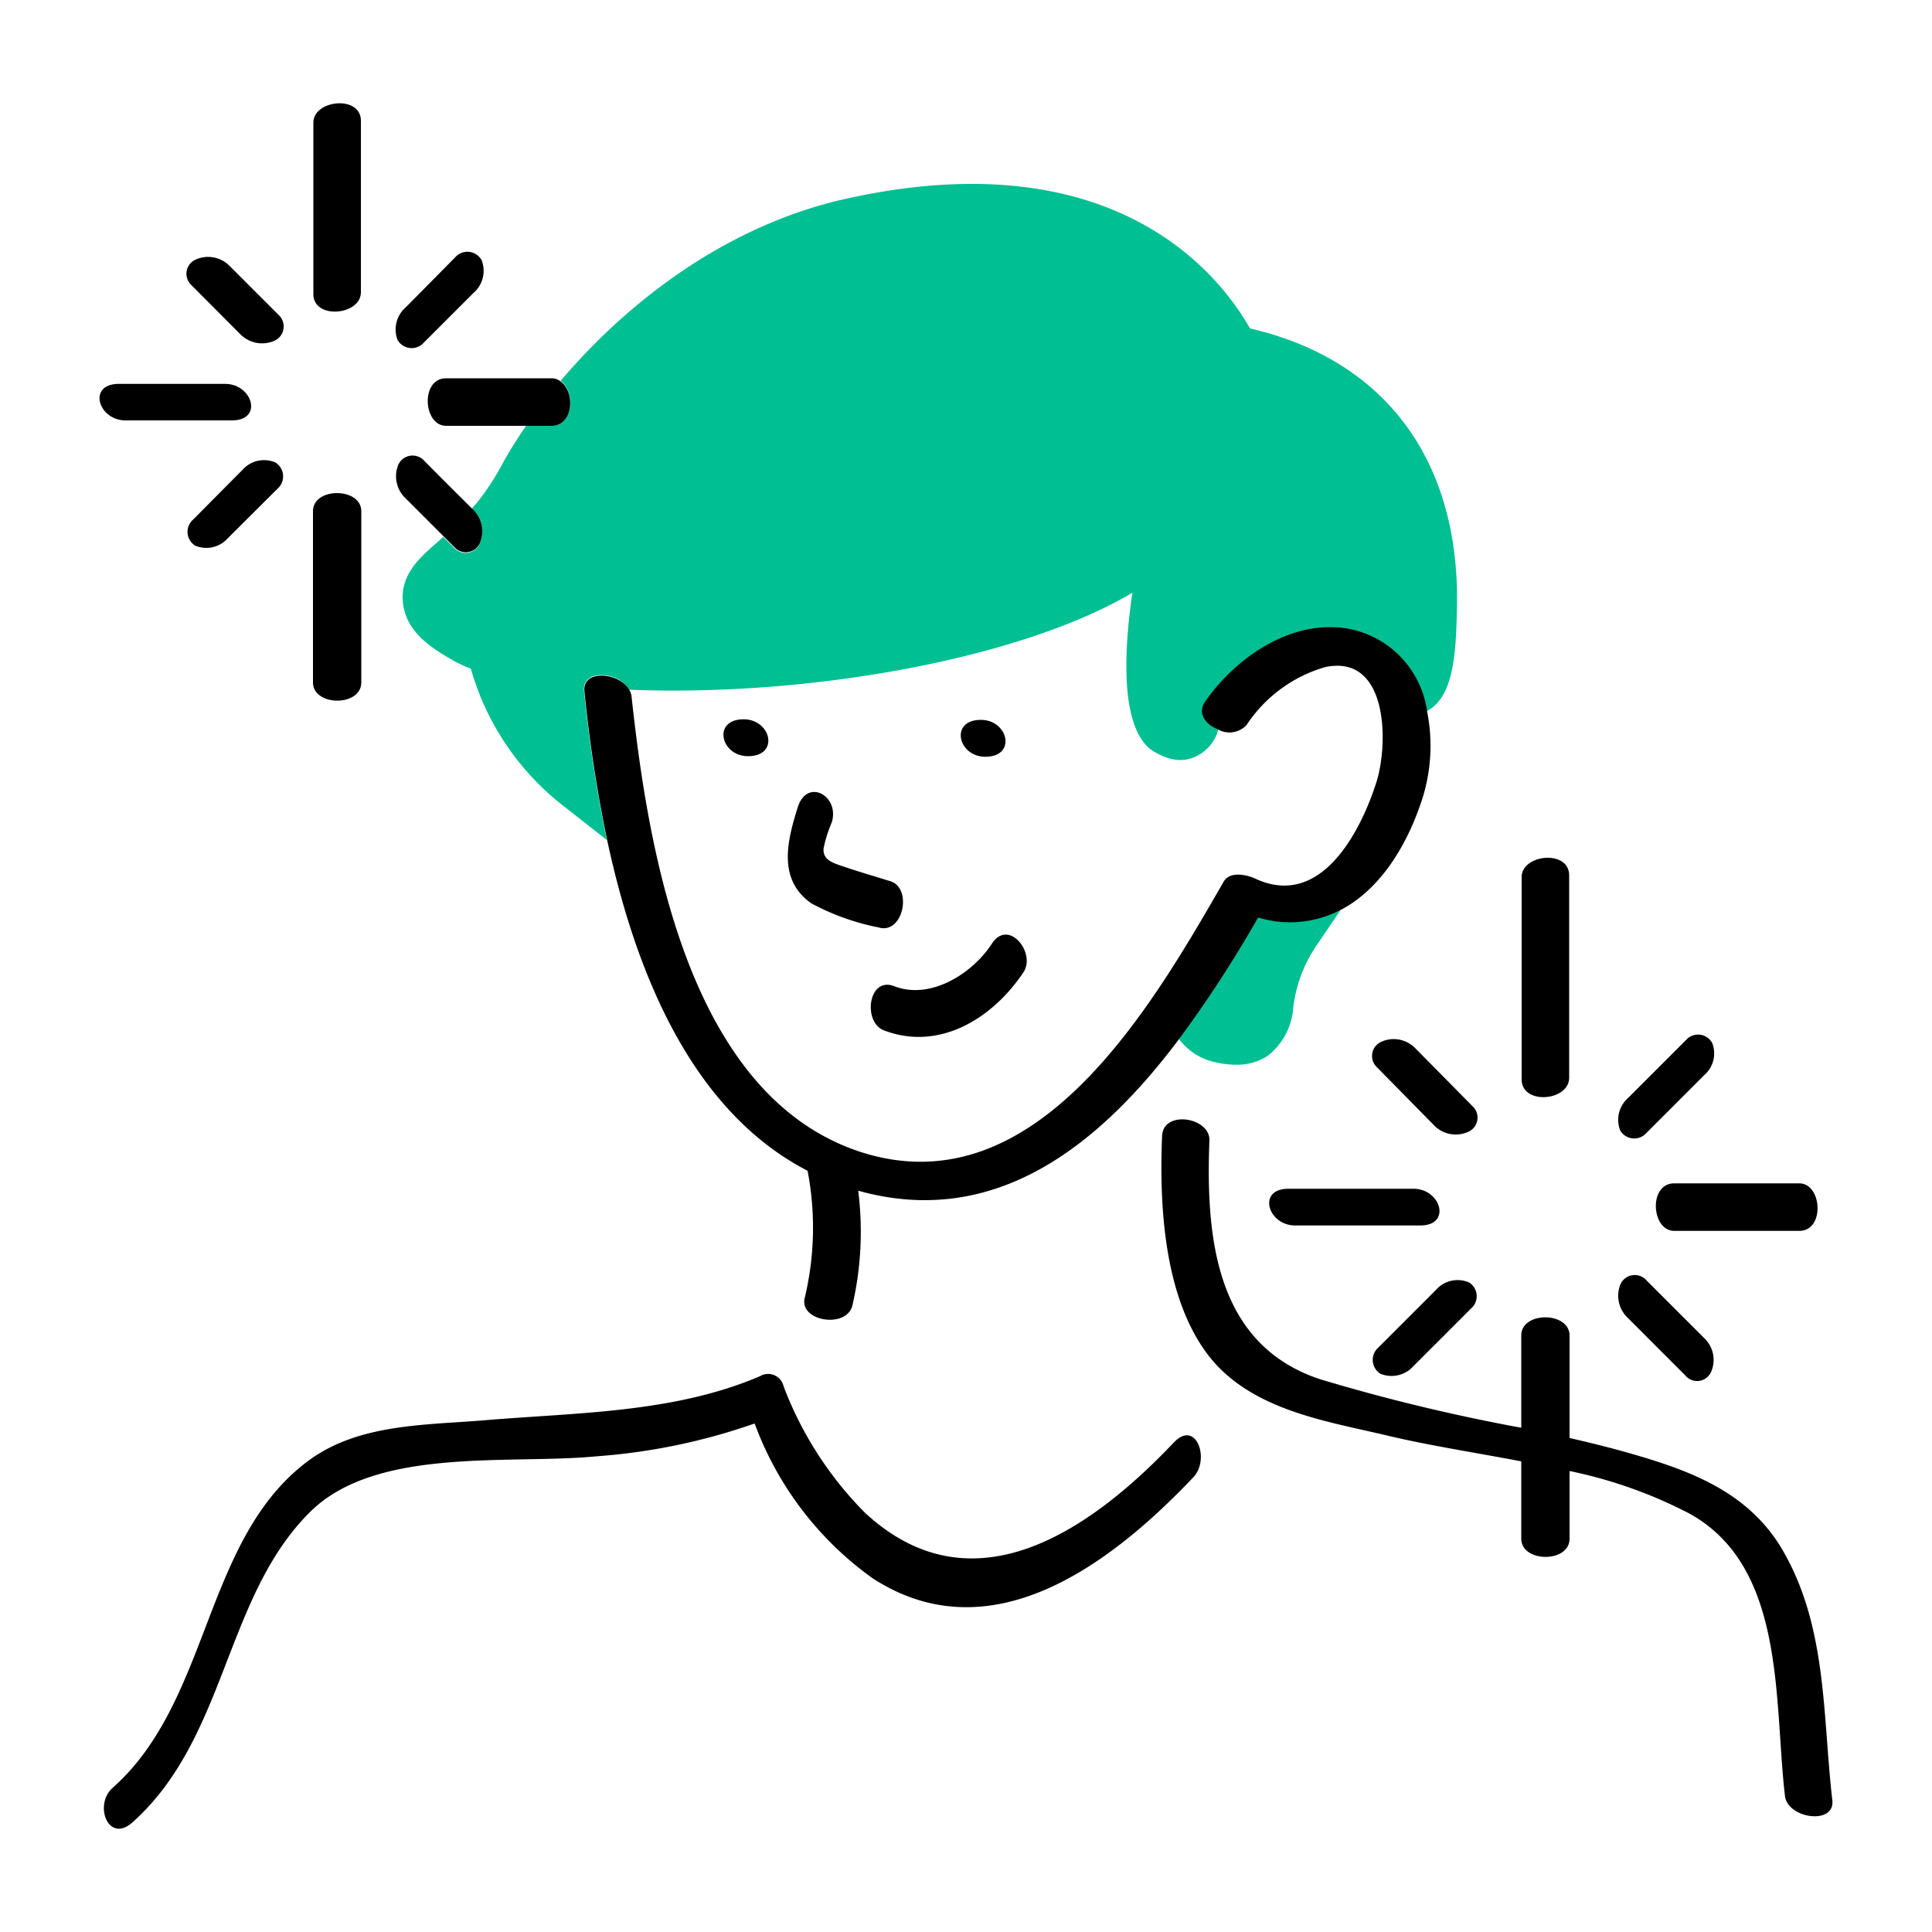 <?xml version="1.0" encoding="UTF-8"?> <svg xmlns="http://www.w3.org/2000/svg" viewBox="0 0 100 100"><path fill="#00bf92" d="M64.7 17c-1.59-2.81-7.05-9.78-20.88-6.72-6.24 1.38-11.36 5.37-14.8 9.43.75.53.69 2.31-.45 2.31h-1.33c-.46.68-.88 1.33-1.24 2a13.31 13.31 0 0 1-1.21 1.87c-.12.16-.25.29-.37.43l.07.07a1.57 1.57 0 0 1 .35 1.73.8.8 0 0 1-1.3.27l-.6-.6-.25.23c-1 .86-2 1.75-1.83 3.21s1.41 2.28 2.57 2.94a6.32 6.32 0 0 0 .94.44 13.76 13.76 0 0 0 4.85 7.15l2.19 1.72a73.13 73.13 0 0 1-1.18-7.72c-.12-1.17 1.84-1 2.33-.06 9.35.37 20.08-1.59 25.83-4.89l.22-.13c-.72 5-.09 7.26.91 8.08a3.43 3.43 0 0 0 .87.45 2 2 0 0 0 1.09.09 2.15 2.15 0 0 0 1.58-1.53c-.63-.26-1.09-.86-.67-1.45C64.05 34 67 31.92 70 32.58a5.07 5.07 0 0 1 3.84 4.23c1.46-.72 1.52-3.23 1.57-5.29.19-7.66-3.7-12.9-10.71-14.52zM65.1 47.46a63.35 63.35 0 0 1-4.1 6.29A3.17 3.17 0 0 0 63 55a4.61 4.61 0 0 0 1 .11 2.87 2.87 0 0 0 1.63-.47 3.47 3.47 0 0 0 1.31-2.5A7.22 7.22 0 0 1 68.1 49l1.29-1.9a5.66 5.66 0 0 1-4.29.36z"></path><path d="M45.75 53.33c2.87 1.1 5.63-.62 7.22-3 .67-1-.76-2.8-1.62-1.5-1 1.55-3.17 2.94-5.05 2.22-1.36-.54-1.66 1.85-.55 2.28zM42 46.76A12.36 12.36 0 0 0 45.46 48c1.28.4 1.78-2 .65-2.38-.9-.28-1.8-.54-2.69-.85-.46-.16-.84-.35-.79-.87a7.08 7.08 0 0 1 .42-1.33c.43-1.36-1.27-2.34-1.76-.78-.54 1.72-1.06 3.73.71 4.97zM5.84 92.53c-1 .86-.25 2.9 1 1.81 4.92-4.38 4.77-11.72 9.24-16.11 3.42-3.36 10.32-2.42 14.78-2.85a31.66 31.66 0 0 0 8.2-1.7 17.11 17.11 0 0 0 6.09 8c6.14 4 12.36-.73 16.62-5.22.87-.92.15-3-1-1.81-4.35 4.59-10.44 8.8-16 3.65a18.69 18.69 0 0 1-4.21-6.54.82.82 0 0 0-1.22-.53c-4.45 1.91-9.47 1.88-14.23 2.28-3.1.26-6.55.17-9.15 2.1C10.52 79.64 10.93 88 5.84 92.53zM78.74 73.9a97.37 97.37 0 0 1-10.41-2.51C62.94 69.6 62.4 64.11 62.6 59c0-1.18-2.39-1.55-2.45-.21C60 62.35 60.24 67 62.43 70s6.23 3.55 9.44 4.32c2.16.51 4.52.87 6.87 1.32v4c0 1.25 2.5 1.27 2.5 0v-3.5a23.79 23.79 0 0 1 6.22 2.21c5 2.78 4.35 9.72 4.93 14.61.14 1.18 2.61 1.52 2.45.21-.51-4.38-.25-9-2.61-13-1.86-3.12-5.07-4.17-8.41-5.1-.85-.23-1.71-.44-2.58-.64v-5.3c0-1.25-2.5-1.27-2.5 0z"></path><path d="M70 32.58c-3-.66-6 1.4-7.62 3.73-.42.59 0 1.19.67 1.45a1.21 1.21 0 0 0 1.47-.23 7.3 7.3 0 0 1 4.07-3c3.25-.69 3.28 3.89 2.67 5.9-.81 2.57-2.86 6.62-6.26 5.06-.44-.21-1.34-.42-1.66.14-3.71 6.43-9.69 16.92-18.78 14-8.92-2.9-11-15.54-11.87-23.57a.85.85 0 0 0-.11-.34c-.49-.91-2.45-1.11-2.33.06a73.13 73.13 0 0 0 1.18 7.72c1.48 6.88 4.38 14 10.37 17.1a15.58 15.58 0 0 1-.15 6.59c-.29 1.2 2.17 1.6 2.47.38a16.9 16.9 0 0 0 .3-5.94c7.15 2 12.54-2.43 16.61-7.85a63.35 63.35 0 0 0 4.09-6.29 5.66 5.66 0 0 0 4.29-.4c2-1.05 3.44-3.29 4.25-5.88a9.08 9.08 0 0 0 .21-4.37A5.07 5.07 0 0 0 70 32.58zM81.22 55.78V45.31c0-1.35-2.46-1.1-2.46.09v10.47c0 1.34 2.46 1.13 2.46-.09zM93.13 61.25h-6.47c-1.35 0-1.19 2.46 0 2.46h6.47c1.34 0 1.18-2.46 0-2.46zM73.16 61.53h-6.47c-1.64 0-1.07 1.9.35 1.9h6.47c1.64 0 1.07-1.9-.35-1.9zM87.28 53.82l-3 3a1.51 1.51 0 0 0-.42 1.69.84.84 0 0 0 1.35.14l3-3a1.49 1.49 0 0 0 .42-1.65.83.83 0 0 0-1.35-.18zM71.44 71.1a1.51 1.51 0 0 0 1.7-.37l3-3a.84.84 0 0 0-.1-1.35 1.49 1.49 0 0 0-1.7.37l-3 3a.85.85 0 0 0 .1 1.35zM83.88 66.46a1.57 1.57 0 0 0 .35 1.73l3 3a.79.79 0 0 0 1.34-.19 1.55 1.55 0 0 0-.35-1.73l-3-3a.81.81 0 0 0-1.34.19zM73.23 54.23a1.56 1.56 0 0 0-1.75-.3.8.8 0 0 0-.22 1.3l3 3.05a1.56 1.56 0 0 0 1.74.3.8.8 0 0 0 .23-1.31zM18.68 15.13V6.25c0-1.34-2.46-1.09-2.46.1v8.87c0 1.34 2.46 1.1 2.46-.09zM16.2 35.32c0 1.25 2.5 1.27 2.5 0v-8.86c0-1.24-2.5-1.26-2.5 0zM29 19.73a.74.74 0 0 0-.45-.15h-5.46c-1.34 0-1.19 2.46 0 2.46h5.48c1.14-.04 1.2-1.78.43-2.31zM6.5 21.76H12c1.64 0 1.07-1.89-.35-1.89h-5.5c-1.64 0-1.07 1.89.35 1.89zM23.55 13.33L21 15.91a1.51 1.51 0 0 0-.42 1.69.84.84 0 0 0 1.35.14l2.58-2.58a1.51 1.51 0 0 0 .42-1.69.84.84 0 0 0-1.38-.14zM11.78 27.87l2.58-2.57a.85.85 0 0 0-.1-1.36 1.49 1.49 0 0 0-1.7.37L10 26.89a.84.84 0 0 0 .1 1.35 1.48 1.48 0 0 0 1.68-.37zM24.84 28.11a1.57 1.57 0 0 0-.35-1.73l-.07-.07c-.84-.83-1.68-1.67-2.51-2.51a.81.81 0 0 0-1.3.27A1.57 1.57 0 0 0 21 25.8l2 2 .6.6a.8.8 0 0 0 1.24-.29zM11.86 13.74a1.56 1.56 0 0 0-1.74-.3.8.8 0 0 0-.22 1.31l2.57 2.58a1.58 1.58 0 0 0 1.75.3.81.81 0 0 0 .22-1.31z"></path><path d="M38.72 39.14c1.64 0 1.2-1.91-.23-1.91-1.63 0-1.2 1.91.23 1.91zM51 39.17c1.63 0 1.2-1.91-.23-1.91-1.63 0-1.19 1.91.23 1.91z"></path></svg> 